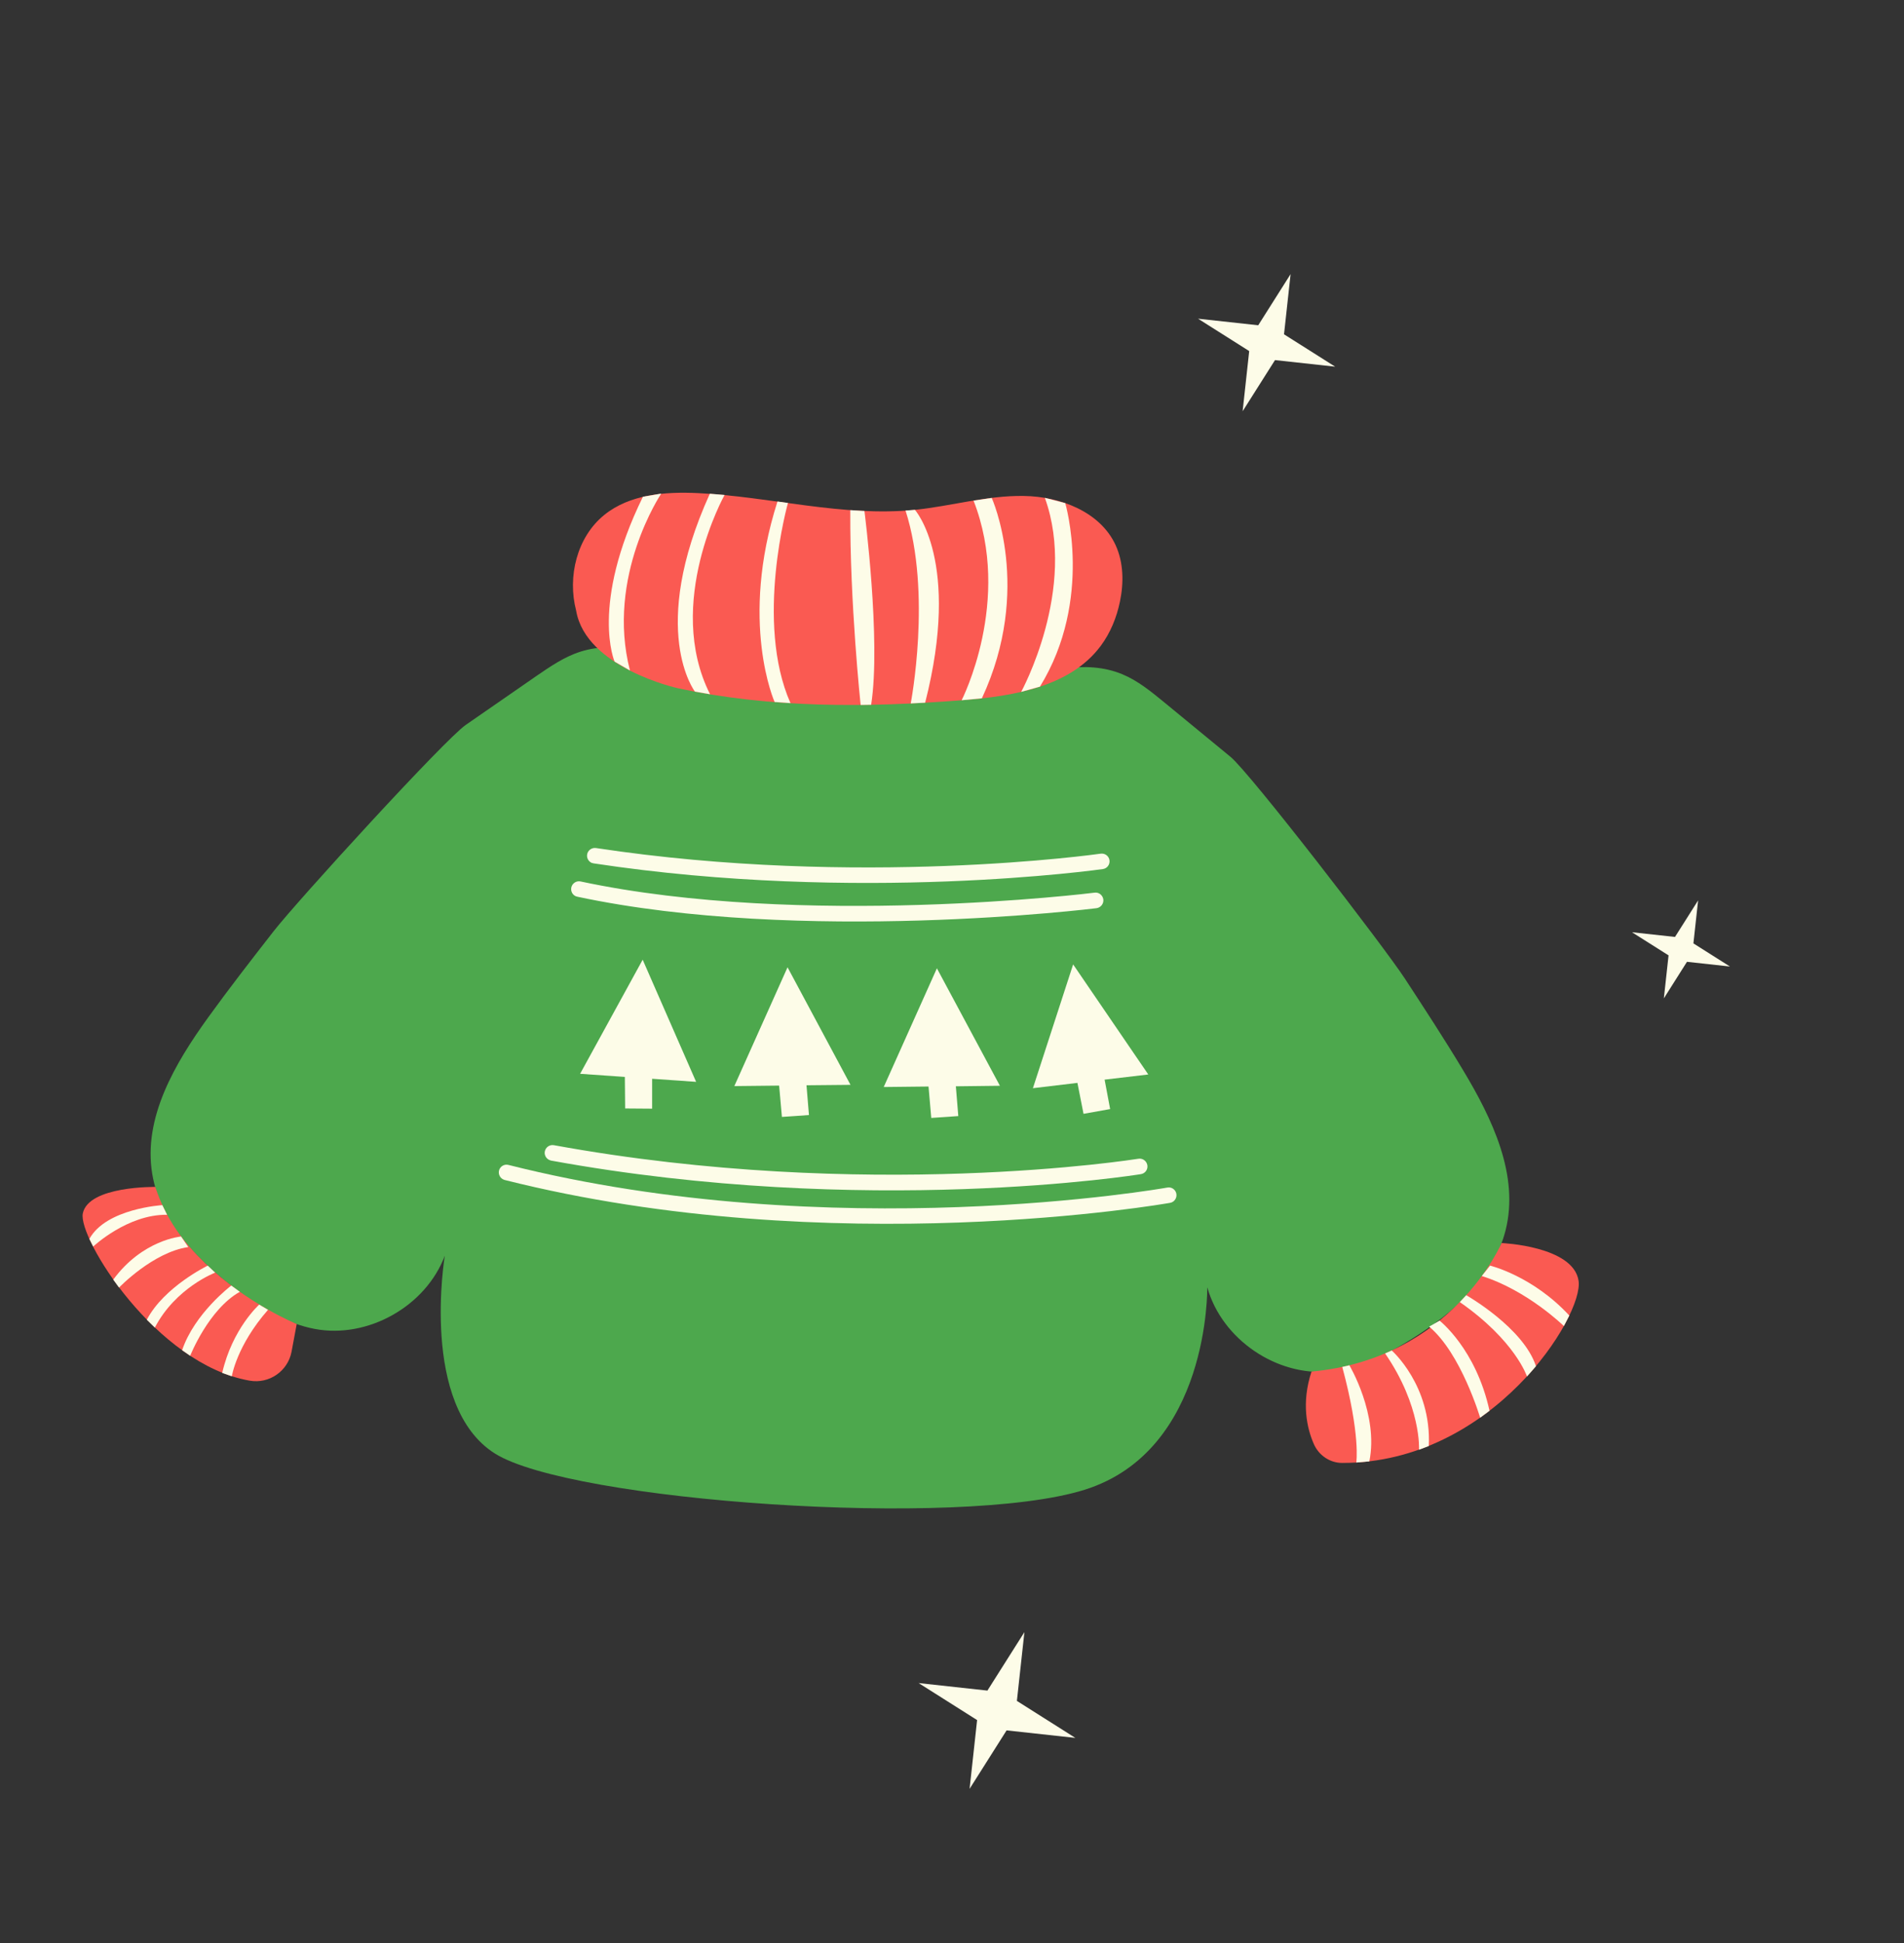 <?xml version="1.0" encoding="UTF-8"?> <svg xmlns="http://www.w3.org/2000/svg" width="244" height="249" viewBox="0 0 244 249" fill="none"><rect x="0" y="0" width="244" height="249" fill="#333333" stroke="none"/><path d="M165.391 35.126L164.549 42.838L171.103 46.986L163.393 46.143L159.244 52.698L160.087 44.986L153.532 40.839L161.243 41.681L165.391 35.126Z" fill="#FDFCE8"></path><path d="M217.615 115.379L217.013 120.887L221.695 123.85L216.187 123.248L213.225 127.93L213.827 122.422L209.144 119.459L214.653 120.061L217.615 115.379Z" fill="#FDFCE8"></path><path d="M131.279 209.143L130.316 217.955L137.807 222.696L128.995 221.733L124.254 229.224L125.217 220.412L117.726 215.671L126.538 216.634L131.279 209.143Z" fill="#FDFCE8"></path><path d="M154.723 164.985C156.605 171.644 163.637 176.429 170.515 175.735C174.255 175.353 177.708 173.575 180.896 171.591C186.236 168.247 191.394 163.769 192.94 157.66C194.722 150.592 191.23 143.341 187.462 137.078C185.085 133.119 182.552 129.246 180.019 125.374C177.366 121.318 160.218 99.063 157.692 96.982C154.871 94.656 152.05 92.331 149.225 90.019C147.538 88.64 145.834 87.227 143.815 86.394C139.101 84.448 133.724 85.963 128.921 87.733L89.112 86.077C84.485 83.923 79.257 81.953 74.39 83.504C72.315 84.159 70.493 85.423 68.696 86.654C65.688 88.729 62.688 90.821 59.68 92.896C56.986 94.757 38.033 115.512 35.062 119.333C32.224 122.975 29.382 126.63 26.677 130.374C22.41 136.291 18.321 143.228 19.509 150.42C20.536 156.626 25.317 161.524 30.362 165.303C33.378 167.556 36.674 169.611 40.364 170.296C47.162 171.561 54.571 167.377 57.005 160.903C57.005 160.903 53.756 180.137 63.409 186.247C73.062 192.357 122.906 195.932 138.978 190.905C155.049 185.877 154.71 164.98 154.71 164.98L154.723 164.985Z" fill="#4DA84D"></path><path d="M168.072 175.754C166.742 179.797 167.485 183.029 168.372 185.044C169.006 186.492 170.439 187.472 172.02 187.461C191.259 187.472 202.96 168.604 202.298 164.132C201.637 159.661 192.428 159.285 192.428 159.285C192.428 159.285 186.116 174.108 168.072 175.754Z" fill="#FA5A52"></path><path d="M19.911 152.096C19.911 152.096 11.355 151.948 10.614 155.478C9.953 158.614 19.975 174.827 31.992 176.918C34.5 177.358 36.897 175.703 37.367 173.191L38.025 169.66C38.025 169.66 31.683 167.089 26.306 161.884C23.623 159.283 21.258 156.3 19.903 152.079L19.911 152.096Z" fill="#FA5A52"></path><path d="M86.841 88.184C98.746 90.757 111.086 90.678 123.236 89.731C129.796 89.222 137.109 88.048 141.051 82.778C142.3 81.102 143.107 79.116 143.524 77.079C144.027 74.676 143.989 72.085 142.967 69.854C141.007 65.59 135.893 63.618 131.197 63.553C126.505 63.475 121.909 64.854 117.234 65.332C107.977 66.263 98.739 63.637 89.444 63.188C85.246 62.987 80.699 63.34 77.434 65.988C73.935 68.821 72.695 73.895 73.834 78.252C75.084 85.592 86.841 88.184 86.841 88.184Z" fill="#FA5A52"></path><path d="M136.512 64.469C136.512 64.469 140.161 76.79 133.271 87.988L130.868 88.654C130.868 88.654 138.095 75.447 133.902 63.795L136.499 64.465L136.512 64.469Z" fill="#FDFCE8"></path><path d="M127.092 63.807C127.092 63.807 132.369 75.459 125.829 89.483L123.235 89.731C123.235 89.731 129.769 76.972 124.761 64.147L127.092 63.807Z" fill="#FDFCE8"></path><path d="M117.236 65.319C117.236 65.319 123.186 71.908 118.561 90.041L116.71 90.139C116.71 90.139 119.445 76.037 116.045 65.423L117.232 65.332L117.236 65.319Z" fill="#FDFCE8"></path><path d="M110.777 65.468C110.777 65.468 112.924 82.123 111.638 90.309L110.292 90.331C110.292 90.331 108.903 77.308 108.966 65.37L110.76 65.476L110.777 65.468Z" fill="#FDFCE8"></path><path d="M100.978 64.448C100.978 64.448 96.682 79.666 101.301 90.101L99.268 89.953C99.268 89.953 94.688 79.73 99.635 64.26L100.978 64.448Z" fill="#FDFCE8"></path><path d="M90.965 63.27C83.023 80.777 89.055 88.621 89.055 88.621L90.993 88.961C85.114 77.297 92.855 63.424 92.855 63.424L90.965 63.27Z" fill="#FDFCE8"></path><path d="M84.724 63.271C84.724 63.271 77.624 73.86 80.73 85.92L78.762 84.781C78.762 84.781 75.589 77.543 82.392 63.653L84.715 63.254L84.724 63.271Z" fill="#FDFCE8"></path><path d="M190.952 162.177C190.952 162.177 196.4 163.477 201.11 168.576L200.413 169.924C200.413 169.924 195.745 165.347 189.893 163.511L190.952 162.177Z" fill="#FDFCE8"></path><path d="M187.905 165.971C187.905 165.971 195.228 170.125 196.838 175.069L195.687 176.385C195.687 176.385 194.19 171.804 187.076 166.85L187.91 165.958L187.905 165.971Z" fill="#FDFCE8"></path><path d="M184.473 169.222C184.473 169.222 189.142 172.828 190.883 180.776L189.684 181.667C189.684 181.667 187.229 173.384 183.145 169.997L184.468 169.234L184.473 169.222Z" fill="#FDFCE8"></path><path d="M178.354 173.055C178.354 173.055 183.465 177.533 183.102 185.295L181.85 185.773C181.85 185.773 182.172 180.222 177.504 173.433L178.371 173.047L178.354 173.055Z" fill="#FDFCE8"></path><path d="M172.92 174.943C172.92 174.943 176.7 181.252 175.484 187.264L173.812 187.412C173.812 187.412 174.369 183.888 172.013 175.161L172.933 174.947L172.92 174.943Z" fill="#FDFCE8"></path><path d="M20.815 154.426C20.815 154.426 13.597 154.845 11.453 158.758L11.943 159.733C11.943 159.733 16.353 155.584 21.411 155.663L20.811 154.439L20.815 154.426Z" fill="#FDFCE8"></path><path d="M23.208 158.448C23.208 158.448 18.278 158.851 14.514 163.972L15.256 164.992C15.256 164.992 19.604 160.456 24.13 159.799L23.208 158.448Z" fill="#FDFCE8"></path><path d="M18.816 169.111C21.027 164.884 26.623 162.178 26.623 162.178L27.577 163.076C27.577 163.076 22.51 164.994 19.844 170.119L18.816 169.111Z" fill="#FDFCE8"></path><path d="M29.631 164.738C29.631 164.738 24.923 168.289 23.339 173.018L24.372 173.731C24.372 173.731 26.718 167.79 30.733 165.532L29.635 164.726L29.631 164.738Z" fill="#FDFCE8"></path><path d="M33.215 167.175C33.215 167.175 29.772 170.253 28.477 175.928L29.707 176.358C29.707 176.358 30.32 172.431 34.349 167.84L33.215 167.175Z" fill="#FDFCE8"></path><path d="M89.209 138.629L82.359 122.977L74.342 137.598L80.076 137.998L80.113 142.04L83.57 142.066L83.572 138.235L89.209 138.629Z" fill="#FDFCE8"></path><path d="M108.994 139.014L100.924 123.949L94.105 139.172L99.846 139.11L100.203 143.123L103.668 142.884L103.354 139.069L108.994 139.014Z" fill="#FDFCE8"></path><path d="M128.139 139.132L120.065 124.08L113.25 139.291L118.991 139.228L119.343 143.254L122.808 143.015L122.494 139.2L128.139 139.132Z" fill="#FDFCE8"></path><path d="M147.155 137.685L137.523 123.581L132.369 139.443L138.073 138.762L138.855 142.727L142.266 142.117L141.557 138.347L147.155 137.685Z" fill="#FDFCE8"></path><path d="M73.854 114.873C73.389 114.711 73.111 114.219 73.215 113.72C73.332 113.184 73.863 112.834 74.4 112.951C102.797 118.997 139.904 114.44 140.275 114.387C140.823 114.311 141.317 114.709 141.393 115.257C141.457 115.8 141.071 116.299 140.523 116.375C140.152 116.429 102.708 121.023 73.984 114.905C73.946 114.892 73.908 114.878 73.858 114.861L73.854 114.873Z" fill="#FDFCE8"></path><path d="M75.9 110.601C75.461 110.447 75.169 109.993 75.239 109.51C75.319 108.96 75.829 108.589 76.379 108.669C110.076 113.78 140.741 109.435 141.053 109.389C141.601 109.313 142.105 109.687 142.181 110.234C142.257 110.782 141.883 111.286 141.335 111.362C141.024 111.407 110.063 115.79 76.072 110.633C76.009 110.611 75.954 110.606 75.892 110.584L75.9 110.601Z" fill="#FDFCE8"></path><path d="M70.469 148.668C70.018 148.509 69.73 148.043 69.817 147.552C69.922 147.011 70.428 146.653 70.973 146.745C111.03 154.053 145.544 148.532 145.886 148.483C146.425 148.39 146.941 148.767 147.034 149.307C147.127 149.847 146.762 150.367 146.21 150.455C145.864 150.518 111.033 156.096 70.608 148.716C70.557 148.698 70.507 148.681 70.457 148.663L70.469 148.668Z" fill="#FDFCE8"></path><path d="M64.593 151.176C64.116 151.009 63.829 150.5 63.95 149.993C64.08 149.461 64.631 149.133 65.159 149.275C106.687 159.746 149.174 152.253 149.596 152.175C150.14 152.07 150.66 152.435 150.753 152.975C150.846 153.514 150.494 154.039 149.954 154.132C149.532 154.21 106.615 161.763 64.668 151.202C64.643 151.193 64.605 151.18 64.58 151.171L64.593 151.176Z" fill="#FDFCE8"></path></svg> 
